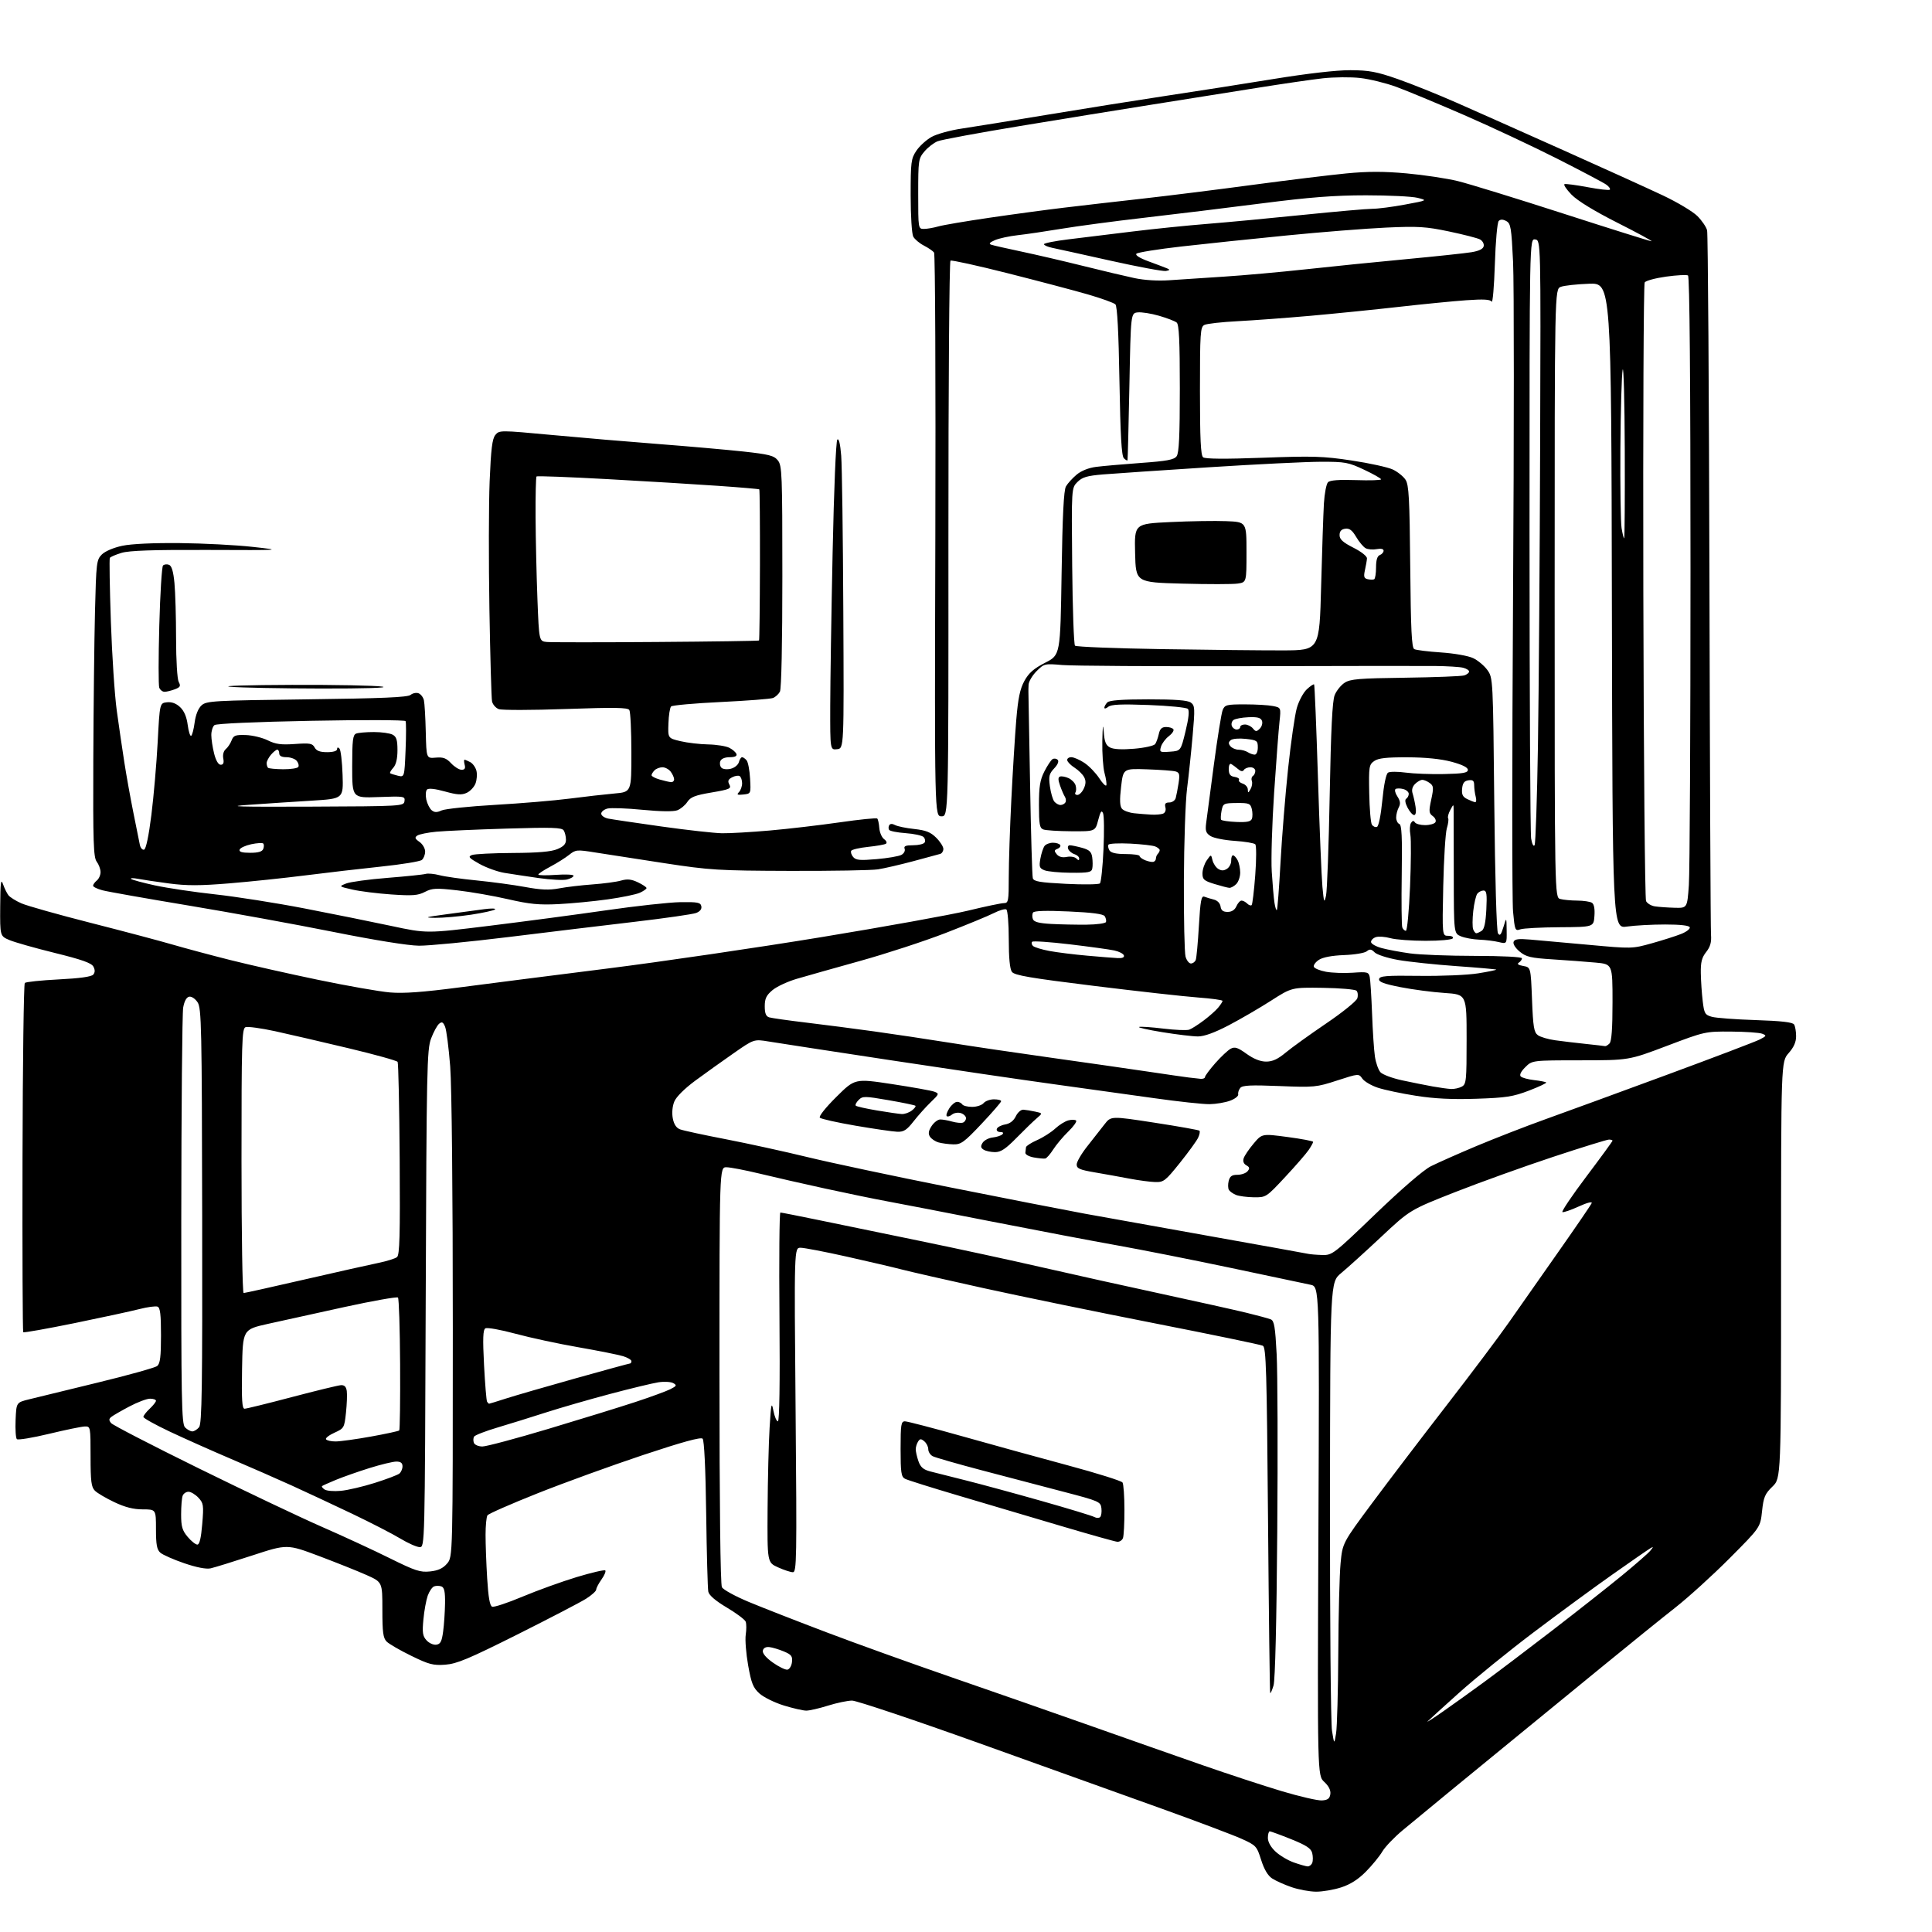 <?xml version="1.0" encoding="UTF-8" standalone="no"?>
<svg 
  version="1.1" 
  xmlns="http://www.w3.org/2000/svg" 
  xmlns:xlink="http://www.w3.org/1999/xlink" 
  xmlns:svg="http://www.w3.org/2000/svg"
  xmlns:rdf="http://www.w3.org/1999/02/22-rdf-syntax-ns#"
  xmlns:cc="http://creativecommons.org/ns#"
  xmlns:dc="http://purl.org/dc/elements/1.1/"
  viewBox="0 0 768 768"
  width="768"
  height="768"
>
<style>svg {background-color: white; }</style>"
<path stroke="none" fill="black" fill-rule="evenodd" d="M523.14,751.97C520.59,751.95 516.19,751.14 513.37,750.16C510.55,749.19 507.09,747.63 505.68,746.71C503.99,745.60 502.50,743.08 501.32,739.34C499.59,733.86 499.32,733.56 493.51,730.94C490.21,729.45 476.02,724.10 462.00,719.05C447.98,714.00 415.22,702.25 389.21,692.94C363.20,683.62 340.47,676.01 338.71,676.01C336.94,676.02 332.65,676.92 329.16,678.01C325.67,679.11 321.78,680.00 320.52,680.00C319.25,680.00 315.22,679.08 311.56,677.95C307.90,676.82 303.56,674.68 301.91,673.20C299.38,670.92 298.68,669.18 297.40,662.00C296.57,657.33 296.14,651.85 296.44,649.83C296.75,647.81 296.74,645.48 296.42,644.64C296.10,643.81 292.73,641.28 288.93,639.03C284.42,636.35 281.86,634.15 281.56,632.71C281.31,631.49 280.93,617.55 280.72,601.72C280.48,583.72 279.94,572.54 279.30,571.90C278.58,571.18 271.22,573.21 255.59,578.41C243.13,582.57 224.28,589.40 213.71,593.61C203.15,597.81 194.17,601.75 193.77,602.37C193.36,602.99 193.02,606.47 193.02,610.09C193.01,613.72 193.30,621.53 193.66,627.44C194.12,634.95 194.71,638.34 195.64,638.69C196.37,638.97 201.81,637.17 207.73,634.68C213.66,632.20 223.34,628.70 229.25,626.91C235.16,625.13 240.27,623.94 240.61,624.27C240.94,624.61 240.27,626.22 239.11,627.85C237.95,629.48 237.00,631.30 237.00,631.89C237.00,632.49 235.17,634.13 232.94,635.54C230.70,636.95 218.44,643.33 205.69,649.72C186.28,659.44 181.60,661.40 177.00,661.74C172.19,662.09 170.49,661.64 163.46,658.20C159.03,656.04 154.65,653.50 153.71,652.57C152.30,651.16 152.00,648.90 152.00,639.89C152.00,628.92 152.00,628.92 145.75,626.12C142.31,624.58 133.79,621.18 126.82,618.55C114.13,613.79 114.13,613.79 100.32,618.31C92.72,620.79 85.26,623.10 83.73,623.44C81.97,623.83 78.17,623.09 73.23,621.41C68.98,619.95 64.71,618.07 63.75,617.23C62.36,616.01 62.00,614.06 62.00,607.85C62.00,600.00 62.00,600.00 56.75,600.00C53.05,600.00 49.71,599.15 45.47,597.14C42.15,595.57 38.66,593.52 37.72,592.57C36.29,591.14 36.00,588.87 36.00,578.93C36.00,567.21 35.96,567.00 33.75,567.04C32.51,567.06 26.10,568.38 19.50,569.97C12.90,571.56 7.14,572.51 6.70,572.08C6.26,571.65 6.04,568.20 6.20,564.41C6.50,557.51 6.50,557.51 11.50,556.27C14.25,555.58 26.52,552.60 38.76,549.62C51.01,546.65 61.69,543.67 62.51,542.99C63.66,542.03 64.00,539.28 64.00,530.85C64.00,522.51 63.68,519.81 62.62,519.41C61.87,519.12 58.60,519.56 55.37,520.39C52.14,521.22 40.54,523.73 29.60,525.97C18.65,528.20 9.49,529.83 9.24,529.58C9.00,529.33 8.86,498.16 8.95,460.32C9.03,422.47 9.44,391.16 9.86,390.74C10.28,390.32 16.34,389.69 23.32,389.33C31.73,388.91 36.37,388.26 37.08,387.41C37.80,386.53 37.82,385.53 37.12,384.23C36.36,382.81 32.48,381.44 21.80,378.81C13.94,376.87 5.81,374.57 3.75,373.69C0.00,372.10 0.00,372.10 0.08,360.30C0.14,350.73 0.36,349.07 1.21,351.50C1.79,353.15 2.77,355.14 3.38,355.91C4.00,356.69 6.30,358.12 8.50,359.09C10.70,360.06 23.07,363.55 36.00,366.84C48.93,370.13 63.55,374.01 68.50,375.46C73.45,376.90 83.76,379.67 91.42,381.60C99.07,383.53 114.82,387.08 126.42,389.49C138.01,391.90 150.88,394.16 155.00,394.51C160.44,394.97 168.00,394.42 182.50,392.53C193.50,391.09 220.05,387.70 241.50,385.00C262.95,382.30 301.20,376.69 326.50,372.53C351.80,368.37 378.05,363.63 384.83,361.99C391.61,360.34 398.02,359.00 399.08,359.00C400.85,359.00 401.00,358.20 401.00,348.65C401.00,342.95 401.46,329.11 402.02,317.90C402.58,306.68 403.46,292.41 403.98,286.18C404.70,277.53 405.47,273.87 407.21,270.68C408.95,267.50 410.94,265.76 415.50,263.43C421.50,260.36 421.50,260.36 422.00,227.93C422.35,204.95 422.86,194.88 423.73,193.36C424.40,192.18 426.30,190.09 427.94,188.71C429.79,187.15 432.74,185.97 435.71,185.59C438.34,185.25 446.34,184.55 453.48,184.03C463.93,183.28 466.70,182.76 467.73,181.36C468.68,180.06 469.00,173.23 469.00,154.43C469.00,135.50 468.69,128.99 467.75,128.22C467.06,127.65 463.92,126.44 460.76,125.53C457.61,124.61 453.78,124.01 452.26,124.18C449.50,124.50 449.50,124.50 448.95,153.50C448.64,169.45 448.30,182.70 448.20,182.95C448.09,183.20 447.44,182.84 446.75,182.15C445.83,181.23 445.37,173.13 445.00,151.50C444.67,131.97 444.13,121.73 443.39,120.99C442.78,120.38 437.83,118.60 432.39,117.02C426.95,115.45 412.64,111.67 400.59,108.62C388.54,105.57 378.30,103.32 377.83,103.61C377.36,103.90 376.99,153.72 377.01,214.32C377.05,324.50 377.05,324.50 374.28,324.50C371.50,324.50 371.50,324.50 371.81,213.00C371.98,151.67 371.75,101.00 371.31,100.39C370.86,99.78 369.05,98.54 367.28,97.63C365.51,96.72 363.60,95.11 363.03,94.06C362.46,92.99 362.00,85.69 362.00,77.71C362.00,64.36 362.17,63.05 364.28,59.91C365.53,58.05 368.24,55.59 370.29,54.44C372.35,53.28 377.73,51.79 382.26,51.12C386.79,50.45 402.43,47.92 417.00,45.50C431.57,43.09 452.73,39.72 464.00,38.02C475.27,36.33 494.29,33.35 506.26,31.40C519.87,29.19 531.33,27.88 536.84,27.90C544.25,27.94 547.23,28.50 555.58,31.41C561.03,33.31 571.58,37.55 579.00,40.82C586.42,44.09 605.55,52.60 621.50,59.74C637.45,66.87 655.23,74.95 661.00,77.67C666.77,80.40 672.96,84.10 674.75,85.90C676.54,87.69 678.27,90.24 678.60,91.56C678.94,92.89 679.35,155.51 679.53,230.73C679.70,305.96 679.98,369.32 680.15,371.55C680.38,374.55 679.88,376.34 678.23,378.44C676.49,380.65 676.02,382.49 676.10,386.88C676.15,389.97 676.49,394.94 676.85,397.93C677.44,402.89 677.76,403.44 680.50,404.20C682.15,404.66 689.99,405.25 697.93,405.50C708.04,405.83 712.60,406.35 713.17,407.24C713.61,407.93 713.98,410.02 713.98,411.87C714.00,414.20 713.08,416.29 711.00,418.65C708.00,422.07 708.00,422.07 708.00,504.84C708.00,587.61 708.00,587.61 704.57,590.94C701.59,593.82 701.04,595.13 700.44,600.72C699.75,607.18 699.75,607.18 687.56,619.42C680.86,626.15 671.13,634.99 665.94,639.06C660.75,643.13 647.73,653.65 637.00,662.44C626.27,671.23 611.41,683.39 603.97,689.46C596.53,695.53 584.42,705.45 577.06,711.50C569.69,717.55 560.93,724.77 557.58,727.56C554.24,730.34 550.60,734.14 549.50,736.01C548.40,737.88 545.47,741.47 542.99,743.98C539.90,747.11 536.80,749.08 533.13,750.27C530.18,751.22 525.68,751.99 523.14,751.97zM519.78,741.92C520.49,741.96 521.32,741.32 521.64,740.50C521.96,739.67 521.95,737.92 521.62,736.61C521.15,734.76 519.29,733.54 513.26,731.11C508.99,729.39 505.16,727.99 504.75,727.99C504.34,728.00 504.00,729.17 504.00,730.60C504.00,732.20 505.16,734.28 507.03,736.02C508.69,737.58 511.95,739.52 514.28,740.35C516.60,741.17 519.08,741.88 519.78,741.92zM525.50,715.70C527.80,715.55 528.58,714.96 528.83,713.19C529.04,711.67 528.22,710.01 526.42,708.34C523.68,705.80 523.68,705.80 524.09,608.65C524.50,511.50 524.50,511.50 521.00,510.72C519.08,510.30 504.90,507.30 489.50,504.06C474.10,500.81 453.62,496.76 444.00,495.04C434.38,493.33 411.88,489.05 394.00,485.54C376.12,482.03 357.45,478.42 352.50,477.51C347.55,476.60 336.48,474.32 327.91,472.45C319.33,470.58 307.63,467.91 301.91,466.52C296.18,465.14 290.26,464.00 288.75,464.00C286.00,464.00 286.00,464.00 286.00,546.57C286.00,597.97 286.37,629.82 286.97,630.94C287.50,631.94 292.34,634.58 297.72,636.82C303.10,639.06 316.95,644.47 328.50,648.85C340.05,653.24 362.55,661.32 378.50,666.83C394.45,672.33 419.20,680.97 433.50,686.03C447.80,691.09 467.82,698.13 478.00,701.67C488.18,705.22 502.35,709.87 509.50,712.01C516.65,714.15 523.85,715.81 525.50,715.70zM531.12,689.00C531.52,686.52 531.91,672.12 531.99,657.00C532.06,641.88 532.47,625.87 532.90,621.43C533.67,613.36 533.67,613.36 545.50,597.43C552.01,588.67 565.35,571.15 575.15,558.50C584.95,545.85 596.01,531.13 599.73,525.79C603.45,520.45 612.29,507.85 619.37,497.79C626.44,487.73 632.45,478.94 632.72,478.26C633.00,477.54 630.86,478.09 627.59,479.59C624.50,481.00 621.58,482.01 621.09,481.83C620.60,481.65 624.88,475.29 630.60,467.70C636.32,460.11 641.00,453.69 641.00,453.45C641.00,453.20 640.36,453.00 639.59,453.00C638.81,453.00 628.80,456.10 617.34,459.89C605.88,463.68 588.40,469.97 578.49,473.86C560.48,480.95 560.48,480.95 548.98,491.73C542.66,497.65 535.52,504.11 533.13,506.08C528.78,509.66 528.78,509.66 528.69,596.08C528.64,643.61 529.00,684.98 529.49,688.00C530.38,693.50 530.38,693.50 531.12,689.00zM573.50,680.43C577.35,677.75 584.77,672.43 590.00,668.60C595.23,664.77 607.38,655.58 617.00,648.17C626.62,640.76 639.01,631.00 644.51,626.49C650.02,621.97 655.19,617.46 656.01,616.45C657.33,614.82 657.33,614.71 656.00,615.49C655.17,615.97 648.42,620.64 641.00,625.87C633.58,631.09 619.42,641.48 609.55,648.94C599.68,656.40 586.41,667.17 580.05,672.87C573.70,678.57 568.05,683.70 567.50,684.27C566.95,684.84 569.65,683.11 573.50,680.43zM506.25,670.00C505.67,671.92 505.07,673.27 504.92,673.00C504.76,672.73 504.37,641.72 504.06,604.11C503.57,544.71 503.30,535.62 502.00,534.95C501.18,534.53 481.82,530.52 459.00,526.04C436.18,521.56 405.57,515.27 391.00,512.06C376.43,508.85 361.80,505.51 358.50,504.65C355.20,503.79 345.37,501.49 336.65,499.54C327.94,497.59 319.65,496.00 318.25,496.00C315.69,496.00 315.69,496.00 316.26,560.50C316.78,620.21 316.70,625.00 315.16,624.98C314.25,624.97 311.59,624.09 309.25,623.03C305.00,621.10 305.00,621.10 305.13,599.80C305.20,588.08 305.56,573.55 305.93,567.50C306.52,557.90 306.71,557.04 307.43,560.75C307.88,563.09 308.69,565.00 309.23,565.00C309.84,565.00 310.07,549.91 309.85,523.50C309.66,500.67 309.82,482.00 310.21,482.00C310.60,482.00 317.35,483.33 325.21,484.95C333.07,486.58 351.43,490.36 366.00,493.35C380.57,496.35 402.40,501.07 414.50,503.85C426.60,506.62 447.98,511.37 462.00,514.39C476.02,517.42 491.10,520.78 495.50,521.85C499.90,522.92 504.24,524.10 505.15,524.47C506.52,525.02 506.92,527.42 507.49,538.32C507.87,545.57 507.98,577.38 507.73,609.00C507.46,644.73 506.90,667.83 506.25,670.00zM313.00,663.71C313.82,663.59 314.64,662.24 314.82,660.72C315.09,658.37 314.60,657.73 311.58,656.47C309.62,655.65 307.02,654.87 305.80,654.74C304.41,654.59 303.45,655.12 303.24,656.16C303.02,657.20 304.49,658.96 307.19,660.88C309.56,662.56 312.18,663.84 313.00,663.71zM173.44,653.79C175.10,653.56 175.63,652.52 176.16,648.50C176.53,645.75 176.86,640.74 176.91,637.36C176.98,632.76 176.62,631.07 175.50,630.64C174.67,630.32 173.36,630.31 172.57,630.61C171.78,630.91 170.64,632.59 170.02,634.33C169.41,636.07 168.63,640.32 168.31,643.76C167.81,648.98 168.01,650.36 169.55,652.05C170.56,653.17 172.31,653.96 173.44,653.79zM170.97,624.67C174.19,624.33 176.07,623.46 177.72,621.54C180.00,618.89 180.00,618.89 180.00,528.09C180.00,474.17 179.58,431.85 178.96,423.89C178.38,416.53 177.47,409.44 176.93,408.15C176.15,406.27 175.67,406.03 174.55,406.96C173.78,407.60 172.35,410.23 171.37,412.81C169.71,417.17 169.56,424.51 169.23,516.25C168.88,615.00 168.88,615.00 166.82,615.00C165.69,615.00 162.23,613.47 159.13,611.60C156.03,609.73 147.43,605.30 140.00,601.75C132.57,598.21 121.78,593.16 116.00,590.53C110.22,587.91 99.34,583.13 91.81,579.93C84.28,576.72 73.37,571.86 67.56,569.12C61.75,566.38 57.00,563.74 57.00,563.24C57.00,562.75 58.12,561.29 59.50,560.00C60.87,558.71 62.00,557.28 62.00,556.83C62.00,556.37 60.94,556.00 59.64,556.00C58.34,556.00 54.63,557.40 51.39,559.12C48.15,560.83 44.93,562.69 44.24,563.25C43.26,564.04 43.24,564.58 44.17,565.70C44.83,566.50 60.47,574.58 78.93,583.66C97.39,592.74 119.47,603.23 128.00,606.96C136.53,610.69 148.68,616.31 155.00,619.45C165.08,624.44 167.05,625.09 170.97,624.67zM78.45,614.00C79.31,614.00 79.93,611.41 80.39,605.85C81.02,598.32 80.90,597.53 78.86,595.35C77.65,594.06 75.88,593.00 74.93,593.00C73.99,593.00 72.94,593.71 72.61,594.58C72.27,595.45 72.00,598.79 72.00,602.01C72.00,606.83 72.45,608.38 74.59,610.92C76.01,612.62 77.75,614.00 78.45,614.00zM444.14,612.88C443.24,612.81 433.05,609.95 421.50,606.52C409.95,603.09 391.73,597.69 381.00,594.52C370.27,591.35 360.71,588.34 359.75,587.84C358.25,587.06 358.00,585.39 358.00,575.96C358.00,566.25 358.20,565.00 359.73,565.00C360.67,565.00 370.91,567.67 382.48,570.93C394.04,574.19 412.94,579.40 424.49,582.50C436.03,585.61 445.81,588.67 446.22,589.32C446.63,589.97 446.98,594.85 446.98,600.17C446.99,605.49 446.73,610.55 446.39,611.42C446.06,612.29 445.05,612.94 444.14,612.88zM437.33,603.06C437.78,602.61 438.01,601.03 437.83,599.54C437.51,596.96 436.90,596.69 423.00,593.06C415.02,590.98 400.40,587.14 390.50,584.53C380.60,581.92 371.71,579.37 370.75,578.86C369.79,578.35 369.00,577.10 369.00,576.09C369.00,575.07 368.29,573.66 367.42,572.94C366.12,571.85 365.69,571.87 364.94,573.06C364.44,573.85 364.02,575.22 364.02,576.10C364.01,576.98 364.49,579.11 365.09,580.84C365.93,583.24 367.04,584.20 369.84,584.93C371.85,585.46 378.23,587.07 384.00,588.50C389.77,589.94 403.27,593.61 414.00,596.65C424.73,599.69 434.18,602.56 435.00,603.03C435.82,603.49 436.87,603.51 437.33,603.06zM135.50,592.63C138.25,592.37 144.32,590.95 149.00,589.47C153.68,587.99 158.06,586.33 158.75,585.77C159.44,585.21 160.00,583.91 160.00,582.88C160.00,581.55 159.28,581.00 157.55,581.00C156.21,581.00 151.37,582.17 146.80,583.60C142.24,585.03 136.25,587.14 133.50,588.28C130.75,589.42 128.29,590.52 128.03,590.73C127.77,590.94 128.22,591.56 129.03,592.10C129.84,592.65 132.75,592.89 135.50,592.63zM191.77,575.00C193.33,575.00 205.16,571.84 218.05,567.98C230.95,564.12 246.45,559.33 252.50,557.34C258.55,555.35 264.81,553.06 266.42,552.25C269.00,550.95 269.14,550.66 267.62,549.81C266.67,549.28 264.01,549.13 261.70,549.49C259.39,549.85 250.75,551.93 242.50,554.12C234.25,556.31 222.78,559.62 217.00,561.48C211.22,563.34 202.58,566.03 197.80,567.45C193.01,568.87 188.81,570.50 188.46,571.07C188.11,571.63 188.07,572.75 188.38,573.55C188.69,574.35 190.21,575.00 191.77,575.00zM133.39,573.00C135.19,573.00 141.51,572.13 147.44,571.06C153.37,569.99 158.44,568.89 158.70,568.63C158.97,568.36 159.13,556.53 159.05,542.33C158.97,528.13 158.59,516.19 158.20,515.80C157.81,515.41 148.26,517.09 136.99,519.55C125.72,522.01 112.00,525.03 106.50,526.26C96.50,528.50 96.50,528.50 96.22,544.25C96.01,556.50 96.23,560.00 97.22,559.99C97.93,559.99 106.38,557.91 116.00,555.37C125.62,552.83 134.40,550.70 135.50,550.63C136.91,550.54 137.60,551.23 137.85,552.95C138.04,554.29 137.89,558.18 137.53,561.58C136.89,567.57 136.75,567.81 132.96,569.52C130.81,570.49 129.29,571.67 129.59,572.14C129.88,572.61 131.59,573.00 133.39,573.00zM76.45,569.00C77.17,569.00 78.37,568.26 79.13,567.35C80.27,565.97 80.48,551.82 80.37,483.35C80.24,408.07 80.09,400.78 78.55,398.44C77.61,397.00 76.14,396.02 75.20,396.20C74.13,396.41 73.28,397.95 72.82,400.51C72.43,402.70 72.09,440.81 72.06,485.18C72.01,557.24 72.17,566.02 73.57,567.43C74.44,568.29 75.73,569.00 76.45,569.00zM194.43,558.00C194.60,558.00 197.61,557.07 201.12,555.94C204.63,554.81 217.04,551.21 228.71,547.94C240.37,544.67 250.16,542.00 250.46,542.00C250.76,542.00 251.00,541.58 251.00,541.08C251.00,540.57 249.54,539.69 247.75,539.12C245.96,538.56 237.97,536.96 230.00,535.57C222.03,534.19 210.70,531.75 204.84,530.16C198.97,528.57 193.62,527.62 192.94,528.04C191.99,528.62 191.87,532.08 192.41,542.60C192.81,550.19 193.35,556.76 193.62,557.20C193.90,557.64 194.26,558.00 194.43,558.00zM96.84,514.00C97.30,514.00 108.21,511.58 121.09,508.61C133.97,505.65 147.20,502.68 150.50,502.01C153.80,501.33 157.09,500.30 157.82,499.71C158.87,498.86 159.08,491.13 158.88,460.82C158.74,440.02 158.37,422.60 158.06,422.11C157.75,421.62 148.95,419.17 138.50,416.68C128.05,414.18 114.93,411.14 109.35,409.92C103.76,408.71 98.47,407.99 97.60,408.32C96.16,408.87 96.00,414.29 96.00,461.47C96.00,490.36 96.38,514.00 96.84,514.00zM525.59,498.88C529.58,499.00 530.16,498.55 546.82,482.53C557.14,472.61 565.85,465.10 568.72,463.64C571.35,462.31 579.48,458.70 586.79,455.62C594.11,452.55 606.48,447.73 614.29,444.93C622.11,442.13 643.80,434.20 662.50,427.30C681.20,420.40 697.85,414.07 699.49,413.23C702.26,411.81 702.33,411.64 700.49,410.92C699.40,410.49 693.84,410.11 688.15,410.07C677.90,410.00 677.64,410.06 662.65,415.74C647.50,421.48 647.50,421.48 628.27,421.49C609.05,421.50 609.05,421.50 606.31,424.24C604.56,425.98 603.92,427.32 604.54,427.92C605.07,428.44 607.45,429.09 609.84,429.36C612.23,429.63 614.38,430.05 614.63,430.30C614.87,430.54 611.79,432.00 607.79,433.53C601.45,435.95 598.72,436.38 586.88,436.77C577.22,437.09 570.23,436.75 562.88,435.59C557.17,434.70 550.36,433.26 547.75,432.40C545.14,431.54 542.35,429.91 541.56,428.78C540.12,426.73 540.12,426.73 531.54,429.51C523.29,432.20 522.42,432.28 508.55,431.72C497.23,431.26 493.90,431.42 493.03,432.46C492.43,433.19 492.06,434.34 492.21,435.01C492.37,435.69 490.93,436.83 489.00,437.54C487.07,438.26 483.41,438.88 480.86,438.92C478.31,438.97 468.41,437.90 458.86,436.55C449.31,435.20 431.38,432.70 419.00,431.00C406.62,429.30 377.38,425.00 354.00,421.45C330.62,417.90 308.84,414.56 305.60,414.02C299.70,413.05 299.70,413.05 291.60,418.70C287.14,421.80 280.31,426.69 276.42,429.55C272.14,432.71 268.83,435.99 268.06,437.86C267.28,439.74 267.04,442.38 267.44,444.53C267.89,446.92 268.84,448.37 270.32,448.93C271.54,449.40 279.73,451.17 288.52,452.86C297.31,454.56 311.93,457.76 321.00,459.97C330.07,462.18 355.50,467.58 377.50,471.96C399.50,476.35 423.57,481.05 431.00,482.42C438.43,483.78 461.15,487.86 481.50,491.48C501.85,495.11 519.17,498.23 520.00,498.42C520.83,498.61 523.34,498.82 525.59,498.88zM498.40,475.94C495.71,475.90 492.53,475.48 491.35,475.01C490.17,474.53 488.89,473.63 488.51,473.01C488.13,472.39 488.09,470.79 488.42,469.44C488.90,467.57 489.70,467.00 491.90,467.00C493.47,467.00 495.29,466.36 495.93,465.58C496.86,464.46 496.75,463.96 495.44,463.23C494.37,462.63 493.99,461.62 494.39,460.40C494.74,459.35 496.52,456.73 498.35,454.57C501.68,450.63 501.68,450.63 511.84,451.98C517.43,452.72 522.00,453.59 521.99,453.91C521.99,454.24 521.20,455.67 520.24,457.10C519.28,458.53 515.08,463.37 510.90,467.85C503.35,475.95 503.28,476.00 498.40,475.94zM459.16,469.88C457.15,469.82 452.57,469.21 449.00,468.53C445.43,467.85 439.24,466.73 435.25,466.05C429.19,465.02 428.00,464.50 428.00,462.90C428.00,461.84 429.91,458.56 432.25,455.62C434.59,452.67 437.65,448.77 439.06,446.94C441.62,443.62 441.62,443.62 458.95,446.29C468.49,447.76 476.52,449.19 476.81,449.47C477.09,449.76 476.86,451.01 476.28,452.25C475.71,453.49 472.44,457.99 469.03,462.25C463.24,469.47 462.57,469.99 459.16,469.88zM415.50,460.53C414.95,460.64 412.93,460.45 411.00,460.11C409.07,459.78 407.55,458.94 407.60,458.25C407.65,457.56 407.77,456.57 407.85,456.05C407.93,455.52 409.93,454.24 412.29,453.20C414.64,452.16 417.87,450.10 419.46,448.63C421.05,447.16 423.41,445.68 424.72,445.36C426.02,445.03 427.40,445.07 427.77,445.44C428.15,445.82 426.75,447.78 424.66,449.81C422.57,451.84 419.88,455.04 418.68,456.92C417.48,458.81 416.05,460.43 415.50,460.53zM395.50,457.99C393.85,457.98 391.82,457.54 391.00,457.01C389.84,456.28 389.75,455.65 390.60,454.28C391.21,453.30 393.01,452.35 394.60,452.17C396.20,451.99 397.93,451.43 398.45,450.92C399.04,450.35 398.73,450.00 397.62,450.00C396.63,450.00 396.02,449.44 396.25,448.75C396.48,448.06 397.97,447.27 399.57,446.99C401.47,446.66 402.94,445.53 403.80,443.74C404.52,442.23 405.87,441.05 406.80,441.12C407.74,441.18 409.85,441.52 411.49,441.88C414.48,442.52 414.48,442.52 412.15,444.51C410.86,445.60 407.26,449.09 404.15,452.25C399.74,456.75 397.84,458.00 395.50,457.99zM378.94,454.90C377.05,454.85 374.42,454.50 373.09,454.13C371.77,453.76 370.23,452.72 369.66,451.83C368.91,450.64 369.09,449.51 370.34,447.60C371.28,446.17 372.83,445.00 373.78,445.00C374.73,445.00 376.86,445.38 378.51,445.85C380.15,446.31 382.06,446.50 382.75,446.26C383.44,446.03 384.00,445.23 384.00,444.48C384.00,443.74 383.08,442.84 381.95,442.48C380.83,442.13 379.24,442.39 378.43,443.06C377.62,443.73 376.68,444.01 376.34,443.67C376.00,443.34 376.48,441.92 377.39,440.53C378.30,439.14 379.68,438.00 380.46,438.00C381.24,438.00 382.16,438.45 382.50,439.00C382.84,439.55 384.61,440.00 386.44,440.00C388.26,440.00 390.32,439.32 391.00,438.50C391.68,437.68 393.54,437.00 395.12,437.00C396.71,437.00 397.99,437.34 397.97,437.75C397.96,438.16 394.45,442.21 390.17,446.75C383.23,454.10 382.01,454.99 378.94,454.90zM356.67,449.89C354.92,449.83 347.49,448.75 340.15,447.49C332.80,446.23 326.40,444.80 325.91,444.31C325.40,443.80 328.13,440.34 332.43,436.07C339.84,428.71 339.84,428.71 354.57,430.94C362.67,432.17 370.24,433.53 371.40,433.96C373.41,434.72 373.35,434.90 369.99,438.13C368.07,439.98 364.99,443.41 363.16,445.75C360.43,449.24 359.26,449.98 356.67,449.89zM358.50,442.85C359.60,442.90 361.37,442.28 362.43,441.48C363.49,440.68 364.15,439.81 363.90,439.56C363.64,439.31 358.84,438.31 353.22,437.34C343.63,435.69 342.89,435.68 341.31,437.27C340.38,438.19 339.88,439.21 340.20,439.53C340.52,439.85 344.32,440.71 348.64,441.43C352.96,442.16 357.40,442.80 358.50,442.85zM576.82,432.89C578.09,432.95 580.00,432.53 581.07,431.96C582.87,431.00 583.00,429.70 583.00,413.11C583.00,395.30 583.00,395.30 574.25,394.72C569.44,394.40 561.54,393.36 556.71,392.41C550.07,391.10 547.99,390.31 548.21,389.19C548.45,387.95 551.03,387.74 564.31,387.92C573.00,388.03 583.47,387.59 587.58,386.92C591.69,386.26 594.92,385.59 594.77,385.43C594.61,385.28 587.51,384.65 578.99,384.05C570.47,383.45 560.04,382.34 555.80,381.60C551.57,380.86 547.36,379.50 546.45,378.59C545.12,377.26 544.50,377.17 543.31,378.15C542.50,378.83 538.44,379.51 534.28,379.66C529.48,379.84 525.85,380.53 524.30,381.54C522.97,382.41 522.05,383.65 522.27,384.30C522.48,384.94 524.65,385.84 527.08,386.29C529.51,386.74 534.32,386.91 537.76,386.67C543.52,386.26 544.06,386.40 544.49,388.36C544.74,389.54 545.16,396.12 545.42,403.00C545.67,409.88 546.18,417.52 546.55,420.00C546.92,422.48 547.90,425.27 548.73,426.21C549.55,427.15 553.44,428.60 557.37,429.45C561.29,430.29 566.75,431.38 569.50,431.88C572.25,432.37 575.54,432.83 576.82,432.89zM477.25,428.85C478.21,428.93 479.00,428.61 479.00,428.14C479.00,427.67 480.85,425.18 483.10,422.62C485.36,420.06 488.11,417.48 489.21,416.89C490.85,416.01 491.99,416.37 495.52,418.91C498.37,420.95 501.01,422.00 503.32,422.00C505.86,422.00 507.98,421.02 511.11,418.40C513.48,416.43 520.70,411.23 527.16,406.85C533.62,402.48 539.19,397.97 539.55,396.85C539.91,395.72 539.76,394.36 539.23,393.83C538.70,393.30 532.69,392.78 525.88,392.68C513.50,392.50 513.50,392.50 505.20,397.82C500.64,400.74 493.09,405.13 488.43,407.57C482.83,410.50 478.69,412.00 476.23,412.00C474.18,412.01 467.81,411.24 462.08,410.31C456.34,409.38 452.17,408.44 452.81,408.23C453.45,408.02 457.80,408.31 462.49,408.89C467.18,409.46 471.80,409.65 472.76,409.30C473.72,408.95 476.30,407.31 478.50,405.65C480.70,404.00 483.28,401.71 484.23,400.57C485.18,399.43 485.97,398.22 485.98,397.87C485.99,397.52 481.61,396.92 476.25,396.52C470.89,396.13 452.32,394.06 435.00,391.92C409.46,388.77 403.26,387.71 402.25,386.33C401.43,385.20 401.00,380.79 401.00,373.37C401.00,367.18 400.57,361.85 400.03,361.52C399.50,361.19 397.26,361.85 395.05,362.97C392.84,364.10 384.16,367.67 375.77,370.92C367.37,374.16 352.18,379.13 342.00,381.96C331.82,384.80 320.49,387.99 316.82,389.07C313.14,390.14 308.75,392.18 307.07,393.60C304.62,395.65 304.00,396.96 304.00,400.02C304.00,402.81 304.48,404.01 305.75,404.41C306.71,404.70 313.35,405.65 320.50,406.50C327.65,407.36 339.80,408.93 347.50,410.00C355.20,411.07 368.70,413.09 377.50,414.50C386.30,415.91 404.57,418.61 418.11,420.50C431.64,422.40 448.74,424.85 456.11,425.95C463.47,427.05 470.85,428.12 472.50,428.32C474.15,428.53 476.29,428.77 477.25,428.85zM638.05,415.86C638.35,415.94 639.14,415.46 639.80,414.80C640.63,413.97 641.00,408.90 641.00,398.43C641.00,383.26 641.00,383.26 634.25,382.64C630.54,382.30 622.90,381.73 617.27,381.37C608.44,380.81 606.64,380.38 604.09,378.27C602.38,376.85 601.36,375.22 601.68,374.39C602.10,373.29 603.61,373.09 608.36,373.50C611.74,373.79 622.21,374.73 631.64,375.59C648.64,377.15 648.84,377.15 656.64,374.97C660.96,373.76 666.21,372.09 668.29,371.26C670.38,370.43 671.91,369.24 671.71,368.62C671.46,367.90 668.00,367.50 661.91,367.50C656.74,367.50 649.91,367.87 646.75,368.32C641.01,369.14 641.01,369.14 640.75,240.82C640.50,112.50 640.50,112.50 631.70,112.79C626.86,112.96 621.80,113.51 620.45,114.02C618.00,114.95 618.00,114.95 618.00,235.86C618.00,356.77 618.00,356.77 620.25,357.37C621.49,357.70 624.52,357.99 627.00,358.00C629.48,358.02 632.09,358.41 632.81,358.86C633.66,359.40 634.02,361.26 633.81,364.10C633.50,368.50 633.50,368.50 620.00,368.59C612.58,368.63 605.53,369.01 604.34,369.43C602.29,370.15 602.15,369.81 601.46,362.36C601.05,358.06 601.06,301.60 601.46,236.90C601.87,172.19 601.87,112.43 601.47,104.09C600.81,90.43 600.55,88.83 598.76,87.87C597.42,87.15 596.46,87.14 595.76,87.84C595.20,88.40 594.51,96.08 594.23,105.00C593.94,113.89 593.37,120.60 592.95,119.92C592.39,119.01 589.77,118.86 582.87,119.35C577.74,119.71 565.66,120.90 556.02,121.99C546.38,123.08 530.62,124.67 521.00,125.53C511.38,126.38 498.32,127.35 492.00,127.68C485.68,128.00 479.71,128.67 478.75,129.17C477.15,129.99 477.00,132.29 477.00,155.41C477.00,174.47 477.31,181.01 478.25,181.78C479.09,182.46 486.93,182.52 502.00,181.96C521.94,181.22 525.96,181.34 537.34,183.06C544.40,184.12 551.75,185.74 553.66,186.64C555.58,187.55 557.86,189.38 558.72,190.70C560.05,192.73 560.34,198.05 560.59,225.23C560.82,250.45 561.16,257.50 562.19,258.04C562.91,258.42 567.70,259.02 572.84,259.36C578.12,259.72 583.67,260.70 585.61,261.62C587.50,262.51 590.04,264.65 591.27,266.37C593.49,269.48 593.50,269.77 594.00,319.50C594.30,349.04 594.90,370.11 595.47,371.00C596.22,372.18 596.69,371.64 597.64,368.50C598.85,364.50 598.85,364.50 598.92,369.88C599.00,375.25 599.00,375.25 595.75,374.48C593.96,374.05 590.48,373.62 588.00,373.53C585.52,373.43 582.25,372.83 580.71,372.19C577.93,371.02 577.93,371.02 577.90,347.76C577.88,334.97 577.86,323.38 577.84,322.02C577.82,319.54 577.82,319.54 576.50,322.01C575.77,323.36 575.39,324.83 575.66,325.26C575.92,325.69 575.69,327.49 575.14,329.27C574.59,331.05 573.95,341.39 573.71,352.25C573.29,372.00 573.29,372.00 575.70,372.00C577.06,372.00 577.85,372.44 577.50,373.00C577.15,373.56 572.41,374.00 566.69,373.99C561.09,373.99 554.80,373.52 552.72,372.94C550.63,372.36 548.05,372.17 546.97,372.51C545.88,372.85 545.00,373.72 545.00,374.44C545.00,375.15 546.91,376.25 549.25,376.88C551.59,377.51 556.65,378.46 560.50,378.99C564.35,379.53 575.94,379.97 586.25,379.98C597.29,379.99 605.00,380.39 605.00,380.94C605.00,381.46 604.44,382.24 603.75,382.67C602.93,383.19 603.53,383.64 605.50,383.99C608.50,384.51 608.50,384.51 609.00,397.34C609.43,408.25 609.77,410.36 611.33,411.50C612.33,412.23 615.45,413.15 618.24,413.53C621.04,413.92 626.52,414.57 630.42,414.98C634.31,415.39 637.75,415.79 638.05,415.86zM473.41,383.00C474.17,383.00 475.03,382.36 475.33,381.59C475.63,380.81 476.19,374.71 476.58,368.04C477.16,358.04 477.54,356.00 478.74,356.45C479.53,356.76 481.24,357.27 482.54,357.60C483.94,357.95 485.01,359.06 485.19,360.34C485.41,361.90 486.20,362.50 488.00,362.50C489.63,362.50 490.84,361.72 491.49,360.25C492.03,359.01 492.95,358.00 493.54,358.00C494.12,358.00 495.13,358.53 495.78,359.18C496.43,359.83 497.23,360.11 497.55,359.79C497.87,359.47 498.51,354.10 498.98,347.85C499.45,341.61 499.46,336.10 498.99,335.62C498.52,335.14 494.85,334.53 490.82,334.26C486.79,334.00 482.48,333.14 481.24,332.36C479.38,331.19 479.07,330.29 479.46,327.22C479.73,325.17 481.11,314.73 482.53,304.00C483.95,293.27 485.53,283.49 486.03,282.25C486.88,280.18 487.60,280.00 494.85,280.00C499.20,280.00 504.21,280.29 505.99,280.65C509.22,281.29 509.22,281.29 508.62,286.90C508.28,289.98 507.32,302.62 506.49,315.00C505.66,327.38 505.23,341.55 505.54,346.50C505.85,351.45 506.33,357.01 506.62,358.85C506.90,360.70 507.33,362.01 507.57,361.76C507.81,361.52 508.47,353.04 509.02,342.91C509.57,332.78 510.93,315.95 512.04,305.50C513.15,295.05 514.71,284.23 515.50,281.45C516.29,278.68 518.07,275.34 519.46,274.03C520.85,272.73 522.17,271.85 522.38,272.08C522.59,272.31 523.27,288.93 523.90,309.00C524.52,329.07 525.33,348.65 525.68,352.50C526.28,358.87 526.41,359.18 527.12,356.00C527.55,354.07 528.21,336.07 528.58,316.00C529.07,289.97 529.63,278.59 530.55,276.33C531.25,274.58 533.03,272.37 534.49,271.42C536.76,269.92 540.21,269.64 558.60,269.40C570.40,269.24 580.94,268.83 582.03,268.49C583.11,268.15 584.00,267.45 584.00,266.95C584.00,266.45 582.92,265.77 581.59,265.43C580.27,265.10 575.21,264.79 570.34,264.74C565.48,264.69 531.80,264.73 495.50,264.82C459.20,264.91 426.26,264.70 422.31,264.36C415.26,263.75 415.05,263.80 412.06,266.79C410.38,268.47 408.95,270.89 408.88,272.17C408.82,273.45 408.78,274.74 408.81,275.03C408.83,275.32 409.13,291.74 409.47,311.53C409.81,331.31 410.30,348.22 410.56,349.10C410.95,350.40 413.34,350.81 423.73,351.34C430.71,351.69 436.79,351.61 437.24,351.16C437.70,350.70 438.33,344.64 438.65,337.69C438.97,330.74 438.90,324.25 438.48,323.28C437.90,321.91 437.45,322.55 436.55,326.00C435.38,330.50 435.38,330.50 425.91,330.44C420.70,330.41 415.67,330.09 414.72,329.72C413.27,329.17 413.00,327.65 413.00,319.99C413.00,312.71 413.42,310.09 415.13,306.71C416.31,304.39 417.77,302.18 418.38,301.79C418.98,301.40 419.91,301.51 420.43,302.03C421.02,302.62 420.51,303.90 419.05,305.45C417.04,307.58 416.81,308.58 417.36,312.61C417.71,315.19 418.51,317.91 419.12,318.65C419.74,319.39 420.84,320.00 421.56,320.00C422.29,320.00 423.16,319.55 423.50,319.00C423.84,318.45 423.76,317.44 423.32,316.75C422.88,316.06 422.01,314.06 421.39,312.29C420.56,309.93 420.56,308.98 421.38,308.69C422.00,308.48 423.50,308.75 424.73,309.30C425.96,309.85 427.22,311.13 427.55,312.14C427.87,313.15 427.85,314.44 427.51,314.99C427.16,315.55 427.51,316.00 428.28,316.00C429.05,316.00 430.20,314.85 430.84,313.44C431.68,311.60 431.71,310.33 430.94,308.89C430.35,307.79 428.66,306.13 427.19,305.19C425.71,304.26 424.39,302.93 424.25,302.25C424.11,301.56 424.83,301.00 425.85,301.00C426.87,301.00 429.23,302.03 431.10,303.28C432.97,304.54 435.61,307.28 436.97,309.37C438.33,311.46 439.60,312.71 439.79,312.14C439.97,311.58 439.65,309.40 439.07,307.31C438.49,305.21 438.09,299.45 438.19,294.50C438.31,288.58 438.50,287.30 438.74,290.74C439.02,294.84 439.57,296.23 441.23,297.12C442.62,297.87 445.98,298.04 450.87,297.63C455.09,297.27 458.75,296.45 459.22,295.75C459.68,295.06 460.32,293.26 460.65,291.75C461.09,289.71 461.85,289.00 463.57,289.00C464.84,289.00 466.14,289.41 466.45,289.91C466.76,290.41 465.93,291.65 464.61,292.66C463.28,293.67 461.89,295.54 461.51,296.81C460.86,299.00 461.05,299.11 465.10,298.81C469.38,298.50 469.38,298.50 471.28,290.64C472.54,285.44 472.85,282.45 472.19,281.79C471.65,281.25 464.64,280.55 456.63,280.25C445.66,279.84 441.68,280.02 440.53,280.98C439.69,281.67 439.00,281.83 439.00,281.32C439.00,280.82 439.54,279.86 440.20,279.20C441.03,278.37 446.09,278.00 456.51,278.00C467.25,278.00 472.13,278.37 473.38,279.29C475.00,280.47 475.05,281.55 474.08,292.54C473.50,299.12 472.51,308.55 471.87,313.50C471.24,318.45 470.67,334.88 470.61,350.00C470.55,365.12 470.85,378.74 471.27,380.25C471.69,381.76 472.66,383.00 473.41,383.00zM444.33,380.86C446.17,380.95 447.02,380.57 446.76,379.78C446.53,379.10 444.81,378.22 442.93,377.82C441.04,377.41 433.08,376.32 425.24,375.38C417.40,374.45 410.68,373.99 410.31,374.36C409.94,374.73 410.07,375.47 410.61,376.01C411.15,376.55 414.11,377.46 417.19,378.03C420.26,378.60 426.99,379.44 432.14,379.89C437.29,380.35 442.77,380.79 444.33,380.86zM166.53,375.93C162.29,375.89 148.80,373.72 132.50,370.45C117.65,367.48 91.78,362.76 75.00,359.97C58.23,357.18 42.81,354.46 40.75,353.91C38.69,353.37 37.00,352.55 37.00,352.08C37.00,351.62 37.67,350.68 38.50,350.00C39.33,349.32 39.99,347.80 39.97,346.63C39.95,345.46 39.26,343.61 38.44,342.52C37.16,340.83 36.96,334.86 37.09,302.02C37.18,280.83 37.48,254.31 37.76,243.07C38.24,223.65 38.37,222.54 40.48,220.42C41.79,219.12 45.15,217.69 48.60,216.96C52.22,216.19 61.07,215.78 71.50,215.89C80.85,215.98 93.90,216.66 100.50,217.40C112.50,218.73 112.50,218.73 82.50,218.61C60.73,218.53 51.35,218.85 48.29,219.78C45.98,220.48 43.89,221.38 43.66,221.78C43.42,222.17 43.61,233.53 44.07,247.00C44.53,260.48 45.58,276.45 46.42,282.50C47.25,288.55 48.60,297.77 49.42,303.00C50.23,308.23 51.85,317.23 53.01,323.00C54.16,328.77 55.33,334.54 55.59,335.82C55.86,337.10 56.62,337.96 57.29,337.74C58.04,337.50 59.14,332.24 60.18,323.92C61.10,316.54 62.23,303.52 62.68,295.00C63.50,279.50 63.50,279.50 66.35,279.17C68.26,278.96 70.00,279.59 71.59,281.09C73.18,282.57 74.19,284.94 74.61,288.14C74.96,290.79 75.59,292.76 75.99,292.50C76.40,292.25 77.03,289.85 77.38,287.16C77.79,284.10 78.81,281.58 80.12,280.39C82.07,278.62 84.77,278.47 121.95,278.00C151.96,277.62 162.07,277.19 163.22,276.23C164.06,275.54 165.48,275.25 166.38,275.59C167.28,275.94 168.24,277.18 168.51,278.36C168.78,279.54 169.12,285.22 169.25,291.00C169.50,301.50 169.50,301.50 173.23,301.17C176.19,300.92 177.44,301.38 179.34,303.43C180.66,304.84 182.52,306.00 183.48,306.00C184.74,306.00 185.09,305.44 184.71,304.00C184.42,302.90 184.40,302.00 184.66,302.00C184.92,302.00 185.95,302.44 186.95,302.97C187.95,303.51 189.05,305.05 189.39,306.40C189.73,307.76 189.56,310.02 189.02,311.44C188.48,312.86 186.90,314.54 185.52,315.17C183.51,316.09 181.72,315.97 176.84,314.62C172.97,313.54 170.34,313.26 169.75,313.85C169.22,314.38 169.10,316.17 169.46,317.83C169.83,319.50 170.79,321.41 171.59,322.08C172.71,323.00 173.66,323.02 175.55,322.16C176.92,321.54 186.47,320.54 196.77,319.95C207.07,319.36 220.45,318.24 226.50,317.45C232.55,316.67 240.54,315.76 244.25,315.43C251.00,314.84 251.00,314.84 250.98,299.17C250.98,290.55 250.61,282.93 250.17,282.24C249.53,281.24 244.27,281.16 224.93,281.84C211.49,282.32 199.50,282.34 198.28,281.89C197.06,281.44 195.85,280.04 195.59,278.79C195.34,277.53 194.87,261.04 194.55,242.15C194.23,223.26 194.27,200.39 194.64,191.32C195.17,178.45 195.67,174.41 196.91,172.90C198.48,170.99 198.75,170.99 219.50,172.92C231.05,174.00 250.18,175.62 262.00,176.53C273.82,177.44 288.88,178.77 295.45,179.48C305.70,180.60 307.66,181.10 309.20,183.00C310.87,185.06 311.00,188.36 311.00,229.18C311.00,255.73 310.62,273.85 310.03,274.95C309.49,275.95 308.26,277.08 307.28,277.46C306.30,277.84 296.98,278.56 286.57,279.06C276.15,279.56 267.25,280.35 266.77,280.83C266.30,281.30 265.82,284.33 265.71,287.56C265.50,293.44 265.50,293.44 270.50,294.63C273.25,295.28 278.20,295.86 281.50,295.92C284.80,295.98 288.59,296.59 289.92,297.26C291.25,297.94 292.53,299.06 292.75,299.75C293.03,300.57 292.10,301.00 290.05,301.00C288.15,301.00 286.70,301.61 286.34,302.57C286.01,303.43 286.21,304.61 286.79,305.19C287.39,305.79 289.04,305.96 290.53,305.58C292.01,305.21 293.44,304.03 293.72,302.95C294.00,301.88 294.58,301.00 294.99,301.00C295.41,301.00 296.22,301.57 296.80,302.26C297.37,302.95 297.99,306.21 298.17,309.51C298.50,315.50 298.50,315.50 295.50,315.83C293.08,316.09 292.74,315.91 293.75,314.88C294.44,314.17 295.00,312.59 295.00,311.36C295.00,310.13 294.56,308.85 294.02,308.51C293.48,308.18 292.13,308.40 291.01,309.00C289.44,309.83 289.19,310.49 289.93,311.87C290.79,313.48 290.08,313.80 282.84,315.03C276.29,316.13 274.50,316.84 273.22,318.79C272.36,320.10 270.56,321.60 269.23,322.10C267.72,322.68 262.52,322.60 255.39,321.91C249.11,321.29 242.85,321.07 241.49,321.41C240.12,321.76 239.00,322.67 239.00,323.44C239.00,324.21 240.24,325.09 241.75,325.40C243.26,325.70 252.82,327.12 263.00,328.55C273.18,329.98 283.98,331.18 287.00,331.23C290.02,331.28 298.57,330.79 306.00,330.14C313.43,329.49 325.95,328.02 333.82,326.89C341.70,325.75 348.41,325.07 348.72,325.39C349.04,325.70 349.41,327.40 349.54,329.17C349.68,330.93 350.54,332.93 351.46,333.59C352.40,334.28 352.70,335.07 352.14,335.41C351.61,335.74 348.42,336.30 345.05,336.65C341.69,337.00 338.69,337.70 338.38,338.19C338.08,338.68 338.41,339.79 339.13,340.65C340.21,341.95 341.80,342.10 348.45,341.52C352.86,341.14 357.29,340.38 358.31,339.83C359.33,339.29 359.91,338.21 359.61,337.42C359.19,336.34 360.00,336.00 362.97,336.00C365.12,336.00 367.18,335.51 367.55,334.91C367.92,334.31 367.73,333.33 367.13,332.73C366.52,332.12 363.32,331.43 360.00,331.19C356.68,330.95 353.72,330.36 353.43,329.88C353.13,329.40 353.15,328.56 353.49,328.02C353.87,327.40 354.72,327.39 355.80,327.97C356.73,328.48 360.16,329.19 363.42,329.54C368.08,330.05 369.94,330.79 372.17,333.02C373.73,334.57 375.00,336.57 375.00,337.45C375.00,338.34 374.44,339.23 373.75,339.44C373.06,339.65 368.23,340.96 363.00,342.35C357.77,343.74 351.48,345.20 349.00,345.58C346.52,345.97 330.77,346.24 314.00,346.19C285.47,346.10 282.24,345.90 264.00,343.11C253.28,341.48 241.00,339.57 236.73,338.89C229.28,337.69 228.85,337.73 226.23,339.82C224.73,341.01 221.36,343.13 218.75,344.51C216.14,345.90 214.00,347.31 214.00,347.65C214.00,347.99 217.15,348.04 221.00,347.77C224.85,347.49 228.00,347.65 228.00,348.11C228.00,348.58 226.82,349.26 225.37,349.62C223.92,349.98 218.86,349.72 214.12,349.04C209.38,348.36 203.25,347.43 200.50,346.98C197.75,346.52 193.29,344.91 190.58,343.40C186.40,341.06 185.95,340.53 187.58,339.89C188.64,339.48 195.93,339.11 203.78,339.07C213.85,339.02 219.09,338.57 221.53,337.55C224.07,336.49 225.00,335.49 224.98,333.80C224.98,332.54 224.57,330.87 224.09,330.11C223.35,328.95 219.48,328.83 201.35,329.38C189.33,329.74 176.75,330.30 173.40,330.62C170.04,330.94 166.66,331.63 165.90,332.14C164.76,332.91 164.92,333.38 166.75,334.67C167.99,335.53 169.00,337.26 169.00,338.50C169.00,339.74 168.41,341.24 167.70,341.84C166.98,342.43 159.73,343.62 151.59,344.47C143.45,345.33 129.89,346.90 121.46,347.97C113.04,349.04 99.40,350.47 91.16,351.15C79.45,352.11 74.21,352.12 67.19,351.19C62.25,350.53 56.70,349.70 54.85,349.35C53.01,349.00 51.77,349.01 52.09,349.37C52.42,349.73 56.69,350.89 61.59,351.96C66.49,353.02 77.25,354.62 85.50,355.52C93.75,356.42 109.72,358.93 121.00,361.11C132.28,363.29 147.82,366.43 155.55,368.08C169.60,371.09 169.60,371.09 194.55,368.02C208.27,366.33 229.18,363.56 241.00,361.85C252.82,360.14 266.09,358.69 270.47,358.62C277.32,358.52 278.49,358.75 278.79,360.25C279.02,361.37 278.27,362.33 276.72,362.92C275.38,363.43 264.44,365.00 252.39,366.42C240.35,367.83 217.69,370.57 202.03,372.50C186.37,374.42 170.40,375.97 166.53,375.93zM586.86,370.98C587.21,370.98 588.17,370.55 588.98,370.03C590.01,369.39 590.57,366.80 590.84,361.55C591.15,355.36 590.95,354.00 589.73,354.00C588.91,354.00 587.80,354.56 587.26,355.25C586.72,355.94 585.99,359.05 585.64,362.17C585.29,365.29 585.27,368.55 585.61,369.42C585.94,370.29 586.50,370.99 586.86,370.98zM558.86,370.00C559.37,370.00 560.11,362.15 560.51,352.54C560.91,342.94 560.97,333.61 560.64,331.79C560.30,329.98 560.42,327.89 560.89,327.14C561.49,326.20 561.96,326.12 562.43,326.89C562.81,327.50 564.64,328.00 566.50,328.00C568.36,328.00 570.20,327.48 570.59,326.85C570.99,326.21 570.52,325.12 569.56,324.42C568.00,323.28 567.93,322.54 568.94,317.83C569.95,313.15 569.88,312.38 568.35,311.27C567.40,310.57 566.06,310.00 565.38,310.00C564.70,310.00 563.40,310.74 562.49,311.65C561.43,312.72 561.08,314.04 561.53,315.40C561.90,316.55 562.44,318.96 562.71,320.75C563.02,322.73 562.79,324.00 562.14,324.00C561.54,324.00 560.37,322.68 559.53,321.06C558.57,319.20 558.38,317.89 559.00,317.50C559.55,317.16 560.00,316.29 560.00,315.56C560.00,314.83 559.02,313.98 557.83,313.66C556.63,313.35 555.26,313.34 554.77,313.64C554.29,313.94 554.60,315.27 555.48,316.60C556.65,318.40 556.80,319.51 556.03,320.94C555.46,322.00 555.00,323.81 555.00,324.97C555.00,326.12 555.56,327.28 556.25,327.54C557.21,327.91 557.43,332.65 557.21,347.68C557.05,358.49 557.15,367.94 557.43,368.67C557.71,369.40 558.35,370.00 558.86,370.00zM431.92,367.57C436.00,367.53 439.48,367.05 439.65,366.50C439.83,365.95 439.60,364.92 439.15,364.21C438.59,363.32 434.18,362.74 424.82,362.32C415.76,361.91 411.08,362.05 410.65,362.76C410.29,363.34 410.26,364.52 410.59,365.37C411.02,366.49 413.00,367.01 417.84,367.28C421.50,367.48 427.84,367.61 431.92,367.57zM173.00,364.85C168.33,364.79 169.01,364.57 177.50,363.43C183.00,362.70 189.75,361.79 192.50,361.41C195.25,361.04 197.18,361.08 196.79,361.50C196.39,361.92 192.12,362.86 187.29,363.60C182.45,364.33 176.03,364.89 173.00,364.85zM665.60,360.85C670.70,361.00 670.70,361.00 671.35,351.85C671.71,346.81 672.00,290.36 672.00,226.41C672.00,150.56 671.65,109.90 671.01,109.50C670.46,109.17 666.55,109.37 662.31,109.96C658.07,110.55 654.23,111.59 653.79,112.27C653.35,112.95 653.11,168.17 653.25,235.00C653.39,301.83 653.88,357.26 654.33,358.19C654.79,359.12 656.37,360.07 657.83,360.29C659.30,360.52 662.80,360.77 665.60,360.85zM222.00,359.40C214.30,359.79 210.51,359.42 202.00,357.46C196.22,356.13 187.16,354.54 181.86,353.94C173.34,352.97 171.83,353.04 168.92,354.54C166.15,355.98 164.01,356.14 155.56,355.56C150.03,355.18 143.06,354.31 140.08,353.62C134.66,352.38 134.66,352.38 137.58,351.21C139.19,350.57 146.57,349.56 154.00,348.97C161.43,348.38 168.27,347.67 169.20,347.39C170.14,347.12 172.61,347.35 174.70,347.90C176.79,348.46 183.45,349.40 189.50,349.99C195.55,350.59 204.22,351.76 208.78,352.60C215.03,353.76 218.33,353.89 222.28,353.14C225.15,352.59 231.11,351.89 235.52,351.57C239.93,351.25 245.03,350.57 246.84,350.05C249.35,349.33 250.96,349.49 253.57,350.73C255.46,351.63 257.00,352.66 257.00,353.02C257.00,353.38 255.81,354.22 254.35,354.88C252.90,355.55 247.16,356.73 241.60,357.51C236.05,358.29 227.22,359.14 222.00,359.40zM488.68,352.93C488.03,352.89 485.36,352.20 482.75,351.40C478.59,350.12 478.00,349.60 478.00,347.19C478.00,345.68 478.77,343.35 479.71,342.00C481.42,339.56 481.42,339.56 481.98,341.93C482.29,343.24 483.32,344.80 484.27,345.40C485.53,346.19 486.48,346.18 487.75,345.36C488.71,344.74 489.46,343.28 489.42,342.12C489.38,340.95 489.70,340.00 490.14,340.00C490.57,340.00 491.40,340.87 491.96,341.93C492.53,343.00 493.00,345.22 493.00,346.86C493.00,348.51 492.29,350.56 491.43,351.43C490.56,352.29 489.33,352.97 488.68,352.93zM425.68,346.94C421.18,346.90 416.47,346.46 415.20,345.95C413.18,345.14 412.99,344.58 413.58,341.26C413.96,339.19 414.71,336.94 415.25,336.25C415.80,335.56 417.29,335.00 418.56,335.00C419.84,335.00 421.13,335.40 421.44,335.90C421.74,336.39 421.27,337.07 420.38,337.41C419.04,337.92 418.99,338.28 420.08,339.60C420.93,340.62 422.32,340.99 424.05,340.64C425.51,340.35 427.22,340.62 427.85,341.25C428.70,342.10 429.00,342.10 429.00,341.27C429.00,340.64 428.14,339.86 427.09,339.53C426.04,339.20 424.93,338.27 424.62,337.46C424.32,336.66 424.61,336.00 425.28,336.01C425.95,336.01 428.14,336.47 430.14,337.02C433.02,337.82 433.86,338.60 434.17,340.77C434.38,342.27 434.40,344.29 434.20,345.25C433.90,346.75 432.69,346.99 425.68,346.94zM458.50,342.60C459.05,342.45 459.50,341.85 459.50,341.25C459.50,340.65 459.84,339.83 460.25,339.42C460.66,339.00 461.00,338.34 461.00,337.94C461.00,337.54 460.21,336.89 459.25,336.49C458.29,336.09 453.82,335.58 449.33,335.35C444.83,335.13 440.92,335.31 440.64,335.77C440.36,336.22 440.54,337.25 441.03,338.05C441.64,339.03 443.70,339.50 447.46,339.50C450.50,339.50 453.00,339.85 453.00,340.28C453.00,340.71 454.01,341.47 455.25,341.97C456.49,342.46 457.95,342.75 458.50,342.60zM99.45,339.00C102.68,339.00 104.24,338.54 104.65,337.46C104.98,336.61 104.98,335.64 104.64,335.31C104.31,334.98 102.16,335.11 99.85,335.60C97.55,336.10 95.47,337.06 95.25,337.75C94.96,338.63 96.20,339.00 99.45,339.00zM610.02,335.97C610.42,335.32 611.02,317.40 611.36,296.14C611.69,274.89 612.09,221.05 612.23,176.50C612.50,95.50 612.50,95.50 610.25,95.18C608.00,94.86 608.00,94.86 608.01,212.18C608.02,276.71 608.31,331.22 608.65,333.33C609.02,335.55 609.59,336.66 610.02,335.97zM547.34,328.72C548.03,328.50 548.91,324.16 549.50,318.13C550.11,311.85 550.99,307.61 551.78,307.13C552.49,306.69 555.64,306.69 558.78,307.12C561.93,307.55 568.77,307.81 574.00,307.70C581.61,307.54 583.50,307.21 583.50,306.03C583.50,305.06 581.27,303.96 577.00,302.81C572.75,301.68 566.68,301.06 559.47,301.04C551.14,301.01 547.91,301.37 546.26,302.53C544.21,303.97 544.09,304.75 544.29,315.28C544.40,321.45 544.88,327.09 545.34,327.80C545.80,328.52 546.70,328.93 547.34,328.72zM491.44,326.74C495.67,326.92 497.21,326.61 497.64,325.49C497.96,324.67 497.94,322.91 497.61,321.58C497.06,319.39 496.50,319.17 491.60,319.21C486.42,319.26 486.17,319.39 485.60,322.23C485.28,323.87 485.19,325.50 485.41,325.85C485.63,326.21 488.34,326.61 491.44,326.74zM457.67,323.83C459.41,323.92 461.50,323.75 462.31,323.44C463.18,323.10 463.57,322.09 463.27,320.94C462.89,319.49 463.28,319.00 464.82,319.00C465.94,319.00 467.09,318.21 467.36,317.25C467.63,316.29 468.14,313.63 468.50,311.34C469.04,307.85 468.85,307.10 467.32,306.66C466.32,306.38 461.23,306.00 456.00,305.82C446.50,305.50 446.50,305.50 445.65,312.78C445.04,317.99 445.14,320.46 445.98,321.47C446.62,322.25 448.81,323.06 450.83,323.28C452.85,323.49 455.93,323.74 457.67,323.83zM123.50,320.65C159.84,320.50 160.51,320.46 160.79,318.47C161.07,316.53 160.66,316.46 150.54,316.84C140.00,317.23 140.00,317.23 140.00,304.72C140.00,294.24 140.26,292.12 141.58,291.61C142.45,291.27 145.63,291.00 148.65,291.00C151.66,291.00 155.00,291.47 156.07,292.04C157.59,292.85 158.00,294.15 158.00,298.21C158.00,301.59 157.43,303.97 156.34,305.18C155.43,306.19 154.86,307.17 155.09,307.37C155.32,307.56 156.69,308.00 158.14,308.35C160.77,308.98 160.77,308.98 161.22,298.24C161.47,292.33 161.47,287.12 161.22,286.65C160.97,286.19 144.05,286.13 123.63,286.53C101.48,286.95 86.00,287.65 85.25,288.24C84.56,288.79 84.00,290.57 84.00,292.18C84.00,293.79 84.50,297.11 85.12,299.56C85.82,302.34 86.80,304.00 87.74,304.00C88.79,304.00 89.09,303.27 88.76,301.51C88.47,300.03 88.88,298.52 89.74,297.80C90.55,297.13 91.60,295.56 92.07,294.31C92.82,292.35 93.59,292.06 97.72,292.19C100.35,292.28 104.28,293.22 106.45,294.30C109.59,295.85 111.78,296.14 117.23,295.75C123.18,295.33 124.20,295.50 125.07,297.13C125.79,298.47 127.19,299.00 130.04,299.00C132.45,299.00 134.00,298.53 134.00,297.80C134.00,297.05 134.35,296.95 134.93,297.55C135.45,298.07 136.01,302.77 136.18,308.00C136.50,317.50 136.50,317.50 124.00,318.27C117.12,318.69 105.88,319.43 99.00,319.92C89.18,320.61 94.44,320.76 123.50,320.65zM586.37,318.88C586.84,318.94 586.96,317.99 586.63,316.75C586.30,315.51 586.02,313.46 586.01,312.18C586.00,310.35 585.53,309.93 583.75,310.18C582.07,310.42 581.43,311.26 581.21,313.50C580.98,315.80 581.45,316.76 583.21,317.63C584.47,318.25 585.89,318.81 586.37,318.88zM497.11,313.69C497.69,312.69 497.92,311.25 497.63,310.47C497.33,309.70 497.52,308.80 498.04,308.47C498.57,308.15 499.00,307.23 499.00,306.44C499.00,305.65 498.13,305.00 497.06,305.00C495.99,305.00 494.82,305.48 494.46,306.07C494.02,306.78 493.26,306.67 492.15,305.72C491.24,304.94 490.03,304.04 489.45,303.72C488.84,303.37 488.43,304.23 488.45,305.82C488.49,307.83 489.07,308.58 490.76,308.82C492.01,309.00 492.79,309.53 492.50,310.00C492.21,310.47 492.88,311.14 493.99,311.50C495.09,311.85 496.01,312.89 496.03,313.82C496.06,315.32 496.18,315.30 497.11,313.69zM266.75,310.91C267.44,310.96 267.99,310.44 267.97,309.75C267.95,309.06 267.34,307.71 266.61,306.75C265.88,305.79 264.41,305.00 263.34,305.00C262.27,305.00 260.86,305.54 260.20,306.20C259.54,306.86 259.00,307.75 259.00,308.17C259.00,308.60 260.46,309.37 262.25,309.88C264.04,310.40 266.06,310.86 266.75,310.91zM112.53,305.79C115.53,305.81 118.25,305.40 118.58,304.87C118.90,304.35 118.63,303.26 117.96,302.46C117.30,301.66 115.46,301.00 113.88,301.00C111.99,301.00 111.00,300.49 111.00,299.50C111.00,298.68 110.65,298.00 110.22,298.00C109.79,298.00 108.67,298.91 107.72,300.01C106.78,301.12 106.00,302.62 106.00,303.34C106.00,304.07 106.24,304.91 106.54,305.20C106.83,305.50 109.53,305.76 112.53,305.79zM498.75,299.98C499.46,299.99 500.00,298.77 500.00,297.13C500.00,294.45 499.69,294.22 495.25,293.72C492.58,293.42 489.95,293.64 489.24,294.22C488.29,295.01 488.26,295.60 489.11,296.63C489.73,297.38 491.20,298.01 492.37,298.02C493.54,298.02 495.18,298.47 496.00,299.00C496.82,299.53 498.06,299.98 498.75,299.98zM332.75,297.82C330.00,298.13 330.00,298.13 330.03,280.82C330.05,271.29 330.47,243.75 330.98,219.60C331.51,194.34 332.30,175.30 332.85,174.75C333.46,174.14 334.02,176.47 334.39,181.15C334.71,185.19 335.09,213.02 335.23,243.00C335.50,297.50 335.50,297.50 332.75,297.82zM500.80,289.63C501.61,288.82 501.99,287.42 501.65,286.53C501.18,285.30 499.87,284.96 496.26,285.11C493.64,285.22 490.96,285.73 490.31,286.23C489.65,286.73 489.37,287.79 489.67,288.57C489.97,289.36 490.84,290.00 491.61,290.00C492.37,290.00 493.00,289.55 493.00,289.00C493.00,288.45 493.84,288.00 494.88,288.00C495.91,288.00 497.33,288.70 498.04,289.55C499.17,290.92 499.50,290.92 500.80,289.63zM65.40,275.00C64.60,275.00 63.66,274.27 63.31,273.37C62.97,272.48 62.97,261.38 63.32,248.70C63.66,236.03 64.33,225.27 64.80,224.80C65.28,224.32 66.35,224.20 67.19,224.52C68.25,224.93 68.91,227.15 69.35,231.80C69.70,235.49 69.99,245.39 69.99,253.82C70.00,262.49 70.45,269.97 71.04,271.08C71.92,272.71 71.67,273.18 69.48,274.01C68.04,274.55 66.21,275.00 65.40,275.00zM127.50,273.70C111.55,273.67 95.35,273.36 91.50,273.00C87.65,272.64 98.67,272.31 116.00,272.25C133.32,272.19 149.53,272.51 152.00,272.95C154.71,273.43 144.93,273.73 127.50,273.70zM510.00,258.54C524.50,258.50 524.50,258.50 525.17,233.00C525.54,218.97 526.04,204.21 526.27,200.20C526.51,196.18 527.24,192.36 527.90,191.70C528.71,190.89 532.26,190.62 539.04,190.85C544.52,191.04 549.00,190.90 549.00,190.54C549.00,190.19 545.96,188.46 542.25,186.72C535.99,183.77 534.73,183.54 525.00,183.56C519.23,183.57 499.20,184.55 480.50,185.75C461.80,186.95 442.94,188.22 438.59,188.58C432.11,189.12 430.24,189.67 428.29,191.61C425.92,193.99 425.92,193.99 426.21,224.91C426.37,241.92 426.87,256.21 427.33,256.67C427.79,257.13 443.31,257.74 461.83,258.04C480.35,258.34 502.02,258.56 510.00,258.54zM260.96,255.20C283.22,255.04 301.56,254.77 301.73,254.61C301.89,254.44 302.05,240.92 302.09,224.57C302.12,208.21 302.01,194.69 301.83,194.53C301.65,194.38 294.30,193.74 285.50,193.13C276.70,192.51 256.95,191.31 241.62,190.47C226.28,189.62 213.53,189.14 213.28,189.39C213.02,189.64 212.85,196.97 212.90,205.68C212.95,214.38 213.28,229.01 213.64,238.20C214.29,254.89 214.29,254.89 217.39,255.20C219.10,255.36 238.71,255.37 260.96,255.20zM492.00,231.98C490.07,232.27 480.18,232.28 470.00,232.00C451.50,231.50 451.50,231.50 451.22,219.86C450.94,208.21 450.94,208.21 465.22,207.53C473.07,207.15 483.10,206.99 487.50,207.17C495.50,207.50 495.50,207.50 495.50,219.48C495.50,231.47 495.50,231.47 492.00,231.98zM546.25,230.27C546.66,230.05 547.00,227.93 547.00,225.55C547.00,222.62 547.49,221.03 548.50,220.64C549.33,220.32 550.00,219.55 550.00,218.91C550.00,218.20 548.96,217.97 547.26,218.29C545.75,218.58 543.78,218.42 542.87,217.93C541.97,217.45 540.27,215.43 539.11,213.46C537.52,210.76 536.43,209.94 534.74,210.18C533.19,210.40 532.50,211.18 532.50,212.72C532.50,214.40 533.83,215.60 538.00,217.72C541.18,219.33 543.46,221.13 543.39,222.00C543.34,222.82 542.97,224.92 542.58,226.66C542.01,229.24 542.21,229.91 543.69,230.24C544.69,230.46 545.84,230.48 546.25,230.27zM645.63,214.00C645.83,214.00 645.94,198.14 645.87,178.75C645.80,159.36 645.42,145.07 645.03,147.00C644.64,148.93 644.24,162.95 644.13,178.16C644.03,193.37 644.24,207.65 644.60,209.91C644.96,212.16 645.42,214.00 645.63,214.00zM465.00,111.39C469.12,111.09 478.80,110.45 486.50,109.97C494.20,109.48 508.82,108.17 519.00,107.06C529.17,105.94 547.17,104.13 559.00,103.02C570.83,101.91 582.52,100.66 584.99,100.25C588.02,99.74 589.59,98.95 589.80,97.82C589.98,96.89 589.31,95.70 588.31,95.17C587.31,94.64 581.77,93.22 576.00,92.01C566.79,90.08 563.73,89.89 551.00,90.47C543.02,90.84 525.25,92.24 511.50,93.60C497.75,94.95 478.89,96.93 469.59,97.99C460.29,99.05 452.26,100.34 451.75,100.85C451.17,101.43 453.05,102.61 456.66,103.93C459.87,105.11 463.18,106.36 464.00,106.71C465.17,107.21 465.05,107.43 463.46,107.72C462.34,107.92 452.44,106.08 441.46,103.63C430.48,101.18 420.04,98.87 418.25,98.51C416.46,98.14 415.00,97.50 415.00,97.08C415.00,96.66 419.39,95.79 424.75,95.14C430.11,94.48 441.48,93.09 450.00,92.05C458.52,91.00 472.02,89.62 480.00,88.99C487.98,88.35 505.09,86.74 518.04,85.41C530.99,84.09 543.36,83.00 545.54,83.00C547.72,83.00 553.55,82.25 558.50,81.32C567.50,79.65 567.50,79.65 563.50,78.64C561.30,78.09 552.08,77.64 543.00,77.64C530.32,77.65 520.72,78.39 501.50,80.86C487.75,82.63 466.82,85.18 455.00,86.54C443.18,87.90 428.32,89.88 422.00,90.93C415.68,91.98 407.80,93.14 404.50,93.50C401.20,93.87 397.15,94.75 395.50,95.46C393.40,96.37 392.95,96.91 394.00,97.27C394.82,97.56 400.23,98.78 406.00,100.00C411.77,101.22 422.80,103.78 430.50,105.70C438.20,107.62 447.43,109.80 451.00,110.56C455.00,111.40 460.38,111.72 465.00,111.39zM656.50,95.90C657.05,95.90 650.96,92.59 642.96,88.55C633.62,83.82 627.09,79.82 624.69,77.36C622.64,75.24 621.40,73.37 621.94,73.19C622.48,73.01 626.63,73.56 631.15,74.41C635.67,75.26 639.63,75.71 639.93,75.40C640.24,75.09 639.63,74.20 638.58,73.43C637.52,72.66 628.75,68.02 619.08,63.12C609.41,58.22 592.73,50.39 582.00,45.73C571.27,41.06 559.12,36.02 555.00,34.51C550.88,33.01 544.45,31.43 540.73,31.01C537.00,30.58 530.31,30.64 525.84,31.13C521.38,31.63 509.58,33.35 499.61,34.95C489.65,36.55 471.15,39.49 458.50,41.49C445.85,43.49 422.00,47.36 405.50,50.09C389.00,52.81 374.25,55.54 372.73,56.15C371.21,56.76 368.84,58.59 367.48,60.21C365.10,63.03 365.00,63.71 365.00,77.08C365.00,90.86 365.02,91.00 367.26,91.00C368.50,91.00 371.06,90.56 372.95,90.02C374.83,89.47 384.06,87.91 393.44,86.54C402.82,85.16 416.12,83.37 423.00,82.55C429.88,81.72 443.82,80.12 454.00,78.98C464.18,77.84 483.98,75.37 498.00,73.48C512.02,71.60 528.74,69.56 535.15,68.94C543.76,68.11 550.03,68.10 559.21,68.93C566.03,69.55 575.19,70.93 579.56,72.00C583.93,73.07 602.80,78.88 621.50,84.92C640.20,90.96 655.95,95.90 656.50,95.90z" />

</svg>